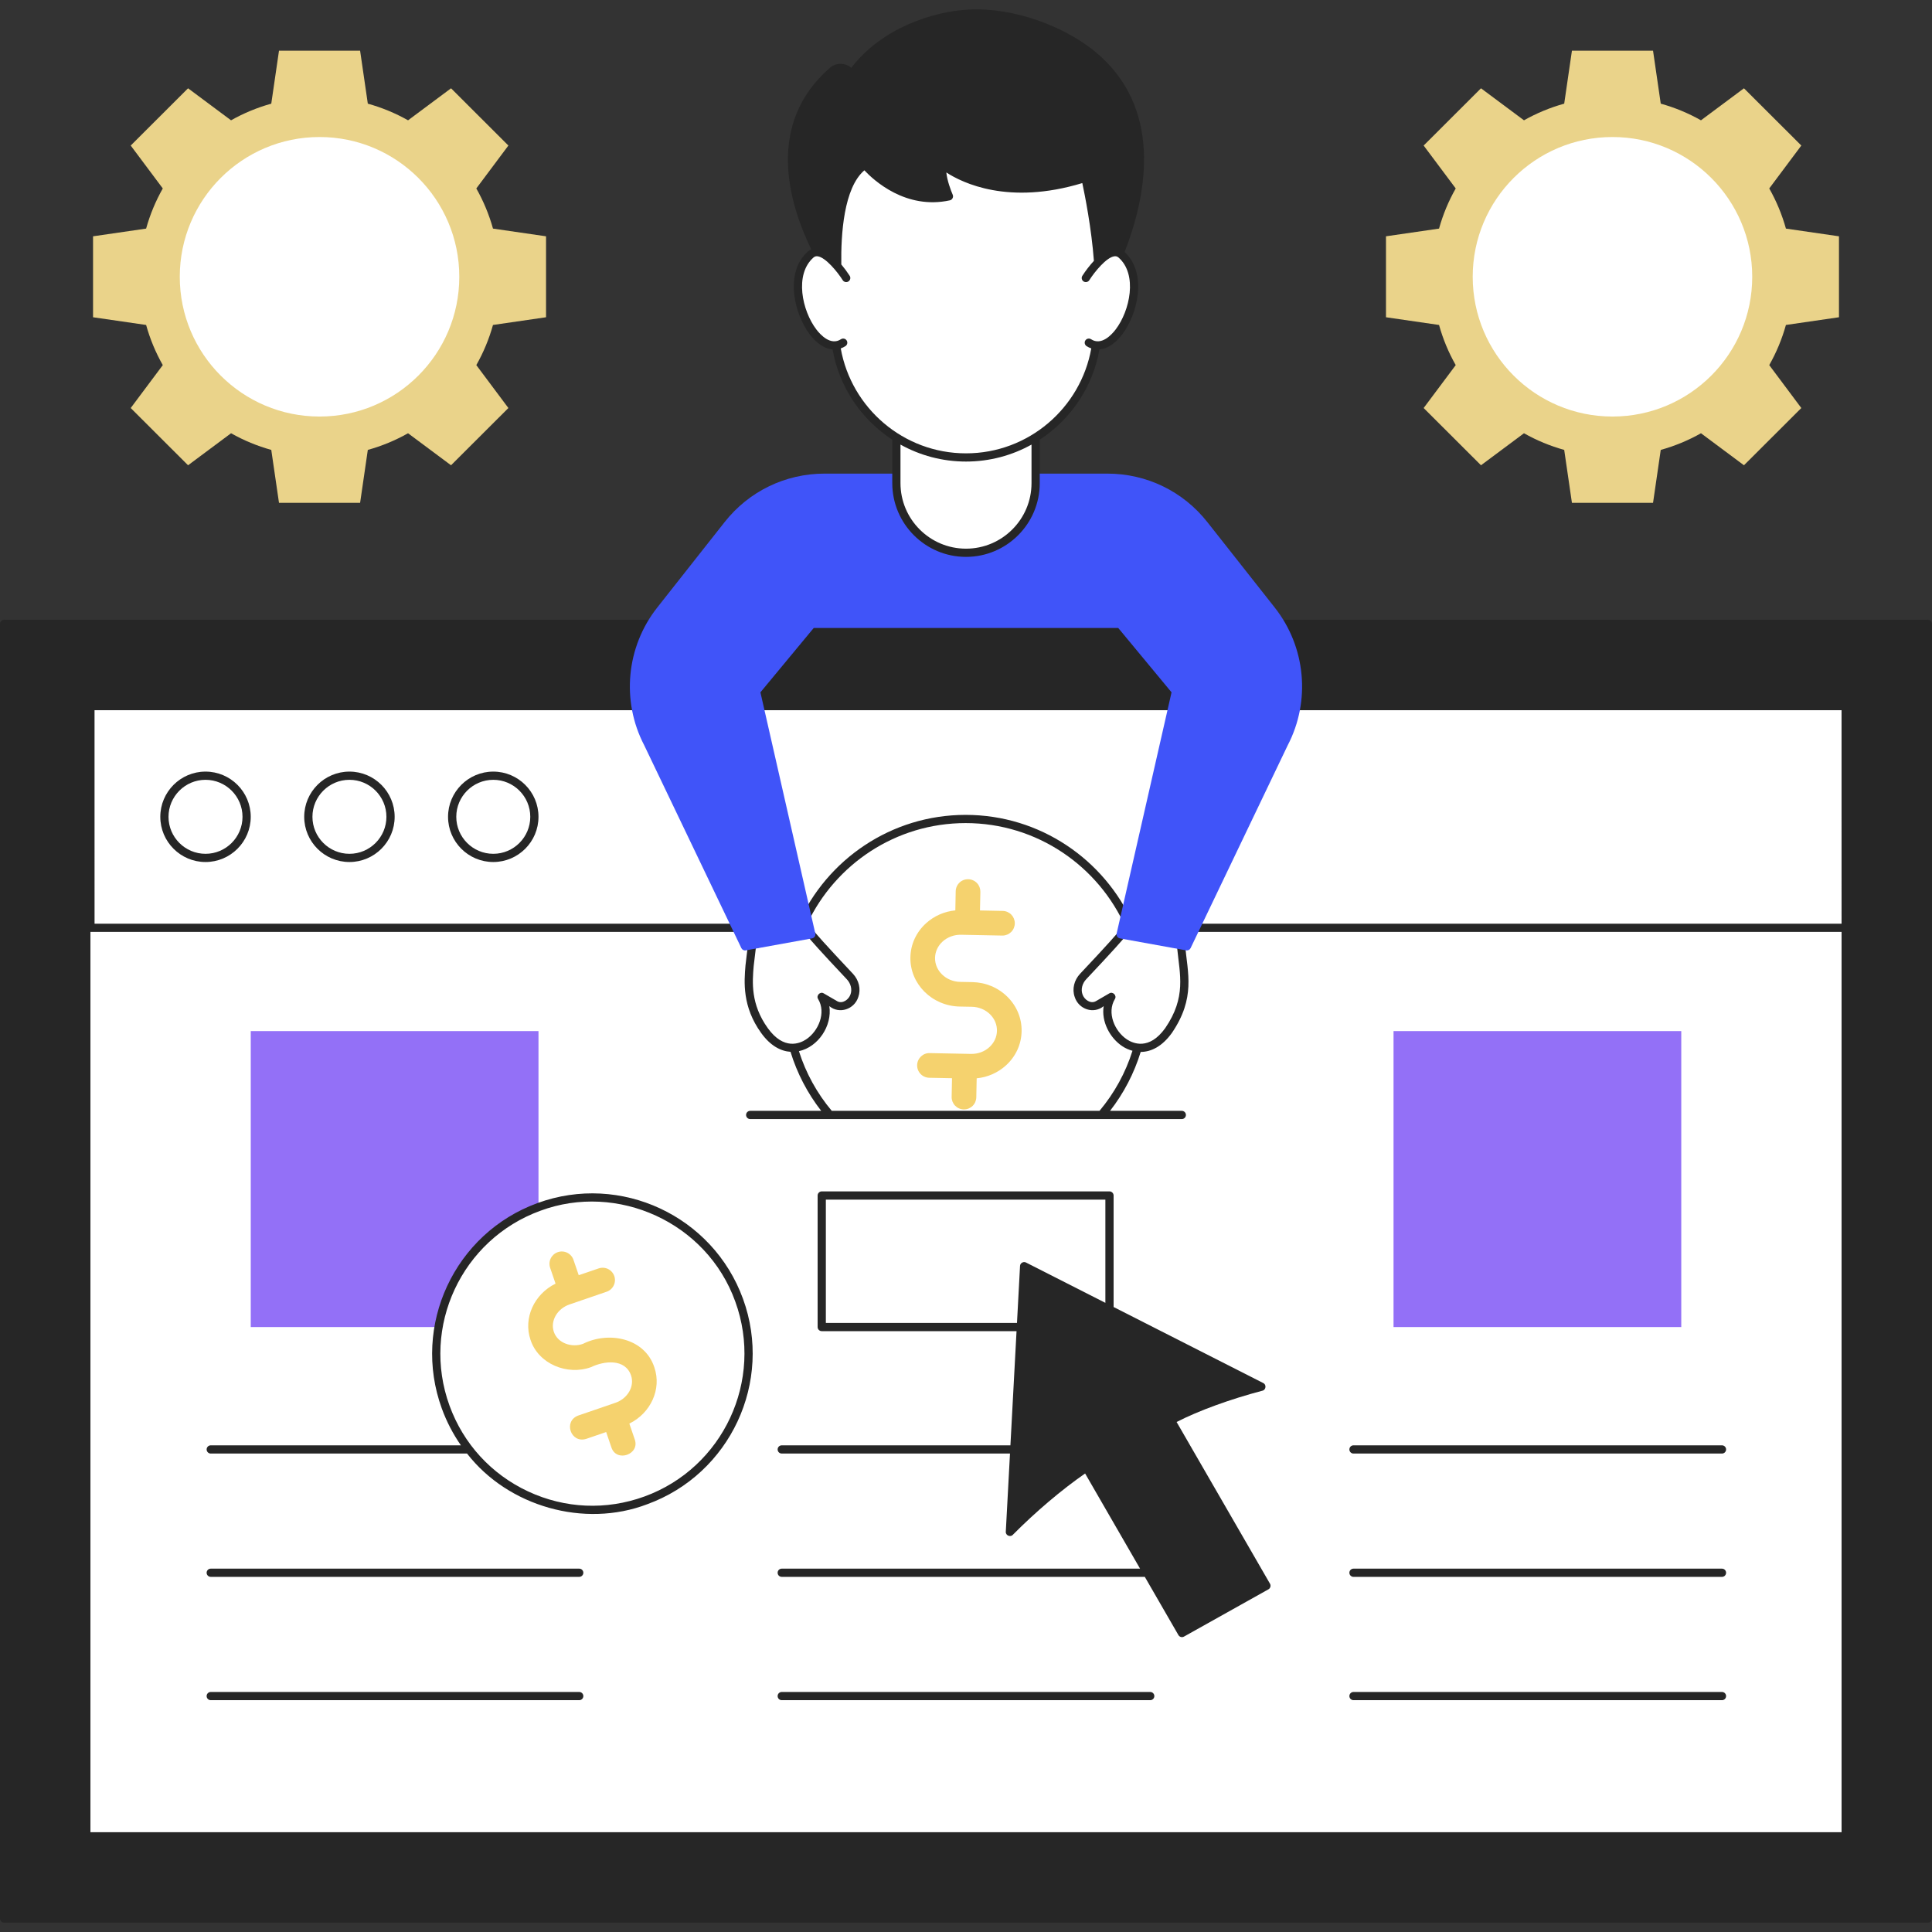 <svg width="100" height="100" viewBox="0 0 100 100" fill="none" xmlns="http://www.w3.org/2000/svg">
    <rect x="0" y="0" width="100" height="100" fill="#333333" stroke="none"/>
    <g clip-path="url(#clip0_16_6046)">
        <path d="M4.469 36.546H95.533V95.048H4.469V36.546Z" fill="white"/>
        <path d="M4.68 36.546H95.531V48.023H4.68V36.546Z" fill="white"/>
        <path d="M10.639 44.406C11.815 44.406 12.767 43.453 12.767 42.278C12.767 41.103 11.815 40.15 10.639 40.15C9.464 40.15 8.512 41.103 8.512 42.278C8.512 43.453 9.464 44.406 10.639 44.406Z" fill="white"/>
        <path d="M10.637 44.618C9.347 44.618 8.297 43.568 8.297 42.278C8.297 40.987 9.347 39.938 10.637 39.938C11.928 39.938 12.978 40.987 12.978 42.278C12.978 43.568 11.928 44.618 10.637 44.618ZM10.637 40.363C9.582 40.363 8.722 41.222 8.722 42.278C8.722 43.334 9.582 44.193 10.637 44.193C11.693 44.193 12.552 43.334 12.552 42.278C12.552 41.222 11.693 40.363 10.637 40.363Z" fill="#262626"/>
        <path d="M18.085 44.406C19.26 44.406 20.212 43.453 20.212 42.278C20.212 41.103 19.26 40.15 18.085 40.15C16.91 40.15 15.957 41.103 15.957 42.278C15.957 43.453 16.91 44.406 18.085 44.406Z" fill="white"/>
        <path d="M18.087 44.618C16.796 44.618 15.746 43.568 15.746 42.278C15.746 40.987 16.796 39.938 18.087 39.938C19.377 39.938 20.427 40.987 20.427 42.278C20.427 43.568 19.377 44.618 18.087 44.618ZM18.087 40.363C17.031 40.363 16.172 41.222 16.172 42.278C16.172 43.334 17.031 44.193 18.087 44.193C19.142 44.193 20.001 43.334 20.001 42.278C20.001 41.222 19.142 40.363 18.087 40.363Z" fill="#262626"/>
        <path d="M25.532 44.406C26.707 44.406 27.66 43.453 27.66 42.278C27.66 41.103 26.707 40.15 25.532 40.15C24.357 40.15 23.404 41.103 23.404 42.278C23.404 43.453 24.357 44.406 25.532 44.406Z" fill="white"/>
        <path d="M25.532 44.618C24.241 44.618 23.191 43.568 23.191 42.278C23.191 40.987 24.241 39.938 25.532 39.938C26.822 39.938 27.872 40.987 27.872 42.278C27.872 43.568 26.822 44.618 25.532 44.618ZM25.532 40.363C24.476 40.363 23.617 41.222 23.617 42.278C23.617 43.334 24.476 44.193 25.532 44.193C26.588 44.193 27.447 43.334 27.447 42.278C27.447 41.222 26.588 40.363 25.532 40.363Z" fill="#262626"/>
        <path d="M59.253 51.663C59.253 46.542 55.101 42.391 49.98 42.391C44.858 42.391 40.707 46.542 40.707 51.663C40.707 53.974 41.554 56.086 42.953 57.71H57.007C58.405 56.086 59.253 53.974 59.253 51.663Z" fill="white"/>
        <path d="M52.878 53.382C52.892 52.709 52.629 52.072 52.139 51.59C51.659 51.116 51.015 50.848 50.327 50.834L49.697 50.822C48.968 50.807 48.384 50.249 48.398 49.576C48.404 49.257 48.543 48.958 48.79 48.733C49.047 48.5 49.392 48.375 49.746 48.383L51.878 48.425H51.891C52.059 48.424 52.219 48.357 52.338 48.239C52.457 48.121 52.524 47.961 52.526 47.793C52.528 47.625 52.463 47.464 52.347 47.343C52.231 47.223 52.071 47.153 51.904 47.149L50.724 47.125L50.744 46.16C50.745 46.076 50.73 45.993 50.7 45.915C50.669 45.837 50.624 45.766 50.566 45.705C50.508 45.645 50.438 45.596 50.361 45.563C50.285 45.529 50.202 45.511 50.118 45.509C49.757 45.501 49.474 45.782 49.467 46.135L49.448 47.121C48.879 47.177 48.351 47.407 47.931 47.789C47.422 48.252 47.135 48.878 47.122 49.551C47.094 50.928 48.239 52.07 49.673 52.099L50.302 52.111C50.662 52.118 50.997 52.256 51.244 52.499C51.481 52.733 51.609 53.038 51.602 53.357C51.596 53.676 51.457 53.975 51.21 54.2C50.954 54.433 50.621 54.557 50.254 54.55L48.122 54.508C47.771 54.497 47.478 54.781 47.471 55.134C47.469 55.218 47.484 55.301 47.515 55.379C47.545 55.457 47.591 55.528 47.649 55.589C47.707 55.649 47.776 55.697 47.853 55.731C47.93 55.765 48.013 55.783 48.096 55.785L49.276 55.808L49.257 56.773C49.255 56.857 49.27 56.94 49.3 57.018C49.331 57.096 49.377 57.168 49.435 57.228C49.493 57.288 49.562 57.337 49.639 57.37C49.716 57.404 49.798 57.422 49.882 57.424H49.895C50.062 57.424 50.223 57.358 50.342 57.241C50.461 57.124 50.53 56.965 50.533 56.798L50.553 55.813C51.117 55.76 51.649 55.525 52.069 55.144C52.578 54.681 52.865 54.055 52.878 53.382Z" fill="#F5D26E"/>
        <path d="M56.065 50.542C56.735 49.831 58.07 48.404 58.17 48.213L61.124 48.909L61.251 49.952C61.319 50.776 61.438 52.014 60.483 53.342C58.868 55.587 56.632 53.079 57.524 51.601L56.821 52.009C56.485 52.205 55.992 52.002 55.827 51.531C55.706 51.188 55.816 50.806 56.065 50.542ZM43.986 50.542C43.316 49.831 41.981 48.404 41.881 48.213L38.928 48.909L38.8 49.952C38.733 50.776 38.614 52.014 39.569 53.342C41.184 55.587 43.42 53.079 42.528 51.601L43.231 52.009C43.567 52.205 44.06 52.002 44.225 51.531C44.346 51.188 44.236 50.806 43.986 50.542Z" fill="white"/>
        <path d="M99.787 32.078H0.213C0.156 32.078 0.102 32.1 0.062 32.14C0.022 32.18 0 32.234 0 32.291L0 99.303C0 99.36 0.022 99.414 0.062 99.454C0.102 99.493 0.156 99.516 0.213 99.516H99.787C99.844 99.516 99.898 99.493 99.938 99.454C99.978 99.414 100 99.36 100 99.303V32.291C100 32.234 99.978 32.18 99.938 32.14C99.898 32.1 99.844 32.078 99.787 32.078ZM95.319 94.835H4.681V48.236H40.858L38.879 48.702C38.837 48.712 38.798 48.734 38.77 48.767C38.74 48.799 38.722 48.84 38.717 48.883C38.713 48.923 38.586 49.934 38.586 49.972C38.516 50.818 38.41 52.095 39.397 53.466C39.881 54.138 40.419 54.41 40.917 54.442C41.256 55.548 41.794 56.584 42.505 57.497H38.83C38.773 57.497 38.719 57.519 38.679 57.559C38.639 57.599 38.617 57.653 38.617 57.71C38.617 57.766 38.639 57.82 38.679 57.86C38.719 57.9 38.773 57.923 38.83 57.923H61.17C61.227 57.923 61.281 57.9 61.321 57.86C61.361 57.82 61.383 57.766 61.383 57.71C61.383 57.653 61.361 57.599 61.321 57.559C61.281 57.519 61.227 57.497 61.17 57.497H57.456C58.166 56.586 58.703 55.552 59.042 54.448C59.567 54.446 60.142 54.18 60.656 53.466C61.889 51.651 61.475 50.381 61.335 48.883C61.33 48.84 61.312 48.799 61.283 48.767C61.254 48.734 61.215 48.712 61.173 48.702L59.194 48.236H95.319V94.835ZM60.931 49.082C61.064 50.438 61.413 51.611 60.31 53.218C59.478 54.374 58.649 54.01 58.331 53.801C57.693 53.38 57.279 52.418 57.706 51.71C57.822 51.53 57.597 51.303 57.417 51.417L56.714 51.825C56.446 51.971 56.118 51.743 56.027 51.461C55.939 51.209 56.015 50.906 56.22 50.688C57.618 49.206 58.091 48.665 58.26 48.453L60.931 49.082ZM58.219 48.006C58.129 47.985 58.03 48.032 57.983 48.113C57.921 48.22 57.344 48.876 55.911 50.396C55.593 50.733 55.483 51.196 55.626 51.602C55.829 52.245 56.613 52.505 57.126 52.078C56.997 52.876 57.446 53.727 58.097 54.156C58.257 54.261 58.433 54.339 58.617 54.388C58.259 55.527 57.678 56.583 56.91 57.497H43.052C42.288 56.589 41.711 55.539 41.352 54.408C42.354 54.191 43.08 53.093 42.927 52.078C43.439 52.505 44.224 52.245 44.427 51.602C44.569 51.196 44.46 50.733 44.142 50.396C42.709 48.876 42.132 48.22 42.071 48.115C42.049 48.073 42.014 48.039 41.971 48.02C41.928 48 41.879 47.995 41.833 48.006L41.68 48.042C41.715 47.964 41.749 47.886 41.788 47.81H41.786C43.237 44.737 46.363 42.603 49.981 42.603C53.68 42.603 56.866 44.833 58.271 48.018L58.219 48.006ZM42.346 51.71C42.773 52.418 42.36 53.38 41.721 53.801C41.403 54.01 40.574 54.374 39.742 53.218C38.847 51.974 38.941 50.837 39.01 50.007L39.121 49.082L41.793 48.453C41.961 48.664 42.434 49.205 43.832 50.688C44.037 50.906 44.113 51.209 44.025 51.46C43.935 51.743 43.606 51.971 43.339 51.825L42.636 51.417C42.454 51.303 42.23 51.531 42.346 51.71ZM58.644 47.81C57.164 44.495 53.839 42.178 49.981 42.178C46.122 42.178 42.798 44.495 41.318 47.81H4.894L4.893 36.759H95.318L95.319 47.81H58.644Z" fill="#262626"/>
        <path d="M65.981 31.448L62.494 27.026C61.236 25.429 59.348 24.514 57.315 24.514H42.683C40.65 24.514 38.762 25.429 37.504 27.026L34.017 31.448C32.412 33.483 32.15 36.282 33.344 38.574L38.373 49.074C38.393 49.116 38.426 49.15 38.468 49.171C38.509 49.193 38.557 49.2 38.603 49.191L42.03 48.571C42.058 48.566 42.085 48.555 42.109 48.539C42.133 48.523 42.154 48.503 42.17 48.479C42.185 48.455 42.196 48.428 42.202 48.4C42.207 48.371 42.206 48.342 42.199 48.314L39.359 35.835L42.119 32.503H57.879L60.639 35.835L57.798 48.314C57.792 48.342 57.791 48.371 57.797 48.399C57.802 48.428 57.812 48.455 57.828 48.479C57.844 48.503 57.865 48.523 57.889 48.539C57.913 48.555 57.94 48.566 57.968 48.571L61.395 49.191C61.489 49.208 61.583 49.16 61.625 49.074L66.65 38.58C67.849 36.282 67.586 33.483 65.981 31.448Z" fill="#4054F9"/>
        <path d="M50 28.612C48.01 28.612 46.397 26.998 46.397 25.008V20.154H53.604V25.008C53.604 26.998 51.99 28.612 50 28.612Z" fill="white"/>
        <path d="M50 23.678C46.244 23.678 43.199 20.633 43.199 16.877V7.066C43.199 7.027 43.215 6.989 43.243 6.961C43.271 6.933 43.309 6.917 43.348 6.917H56.652C56.691 6.917 56.729 6.933 56.757 6.961C56.785 6.989 56.8 7.027 56.8 7.066V16.877C56.8 20.633 53.756 23.678 50 23.678Z" fill="white"/>
        <path d="M56.197 14.396C56.197 14.396 57.353 12.572 58.036 13.17C59.737 14.661 57.807 18.692 56.355 17.735M43.804 14.396C43.804 14.396 42.649 12.572 41.966 13.17C40.265 14.661 42.195 18.692 43.647 17.735" fill="white"/>
        <path d="M57.001 2.95C55.291 1.377 52.464 0.367 50.129 0.495C48.287 0.595 45.636 1.448 44.063 3.511C43.758 3.238 43.259 3.237 42.952 3.514C39.636 6.404 40.807 10.47 41.989 12.905C41.932 12.932 41.876 12.965 41.825 13.01C40.595 14.088 41.097 16.237 41.915 17.31C42.282 17.791 42.694 18.055 43.094 18.088C43.436 20.039 44.585 21.715 46.184 22.757V25.008C46.184 27.112 47.896 28.824 50 28.824C52.105 28.824 53.817 27.112 53.817 25.008V22.757C55.415 21.715 56.565 20.039 56.906 18.088C57.306 18.055 57.718 17.791 58.085 17.309C58.895 16.247 59.393 14.132 58.209 13.044C59.273 10.324 60.228 5.921 57.001 2.95ZM53.391 25.008C53.391 26.878 51.87 28.399 50 28.399C48.13 28.399 46.609 26.878 46.609 25.008V23.012C47.615 23.571 48.77 23.89 50 23.89C51.23 23.89 52.386 23.571 53.391 23.012V25.008ZM57.747 17.052C57.542 17.322 57.007 17.91 56.471 17.557C56.424 17.527 56.367 17.517 56.312 17.529C56.258 17.541 56.21 17.573 56.179 17.62C56.148 17.666 56.137 17.723 56.148 17.778C56.159 17.833 56.191 17.881 56.237 17.913C56.317 17.965 56.4 18.004 56.484 18.034C55.935 21.116 53.238 23.465 50 23.465C46.763 23.465 44.066 21.116 43.517 18.034C43.601 18.004 43.684 17.965 43.764 17.913C43.81 17.881 43.842 17.833 43.852 17.778C43.863 17.723 43.852 17.666 43.821 17.62C43.791 17.573 43.743 17.54 43.688 17.529C43.634 17.517 43.577 17.527 43.53 17.557C42.994 17.91 42.459 17.321 42.254 17.052C41.519 16.088 41.107 14.205 42.105 13.33C42.17 13.273 42.238 13.254 42.325 13.266C42.734 13.324 43.339 14.06 43.624 14.51C43.656 14.555 43.703 14.586 43.757 14.597C43.811 14.608 43.867 14.598 43.913 14.568C43.959 14.539 43.993 14.493 44.006 14.439C44.019 14.386 44.011 14.33 43.984 14.282C43.85 14.075 43.704 13.877 43.546 13.688C43.522 12.132 43.672 9.727 44.74 8.816C45.217 9.325 46.878 10.867 49.162 10.37C49.29 10.346 49.367 10.194 49.311 10.076C49.217 9.862 49.021 9.338 48.982 8.926C49.812 9.466 52.196 10.636 56.02 9.476C56.15 10.083 56.496 11.82 56.62 13.502C56.398 13.745 56.196 14.005 56.018 14.282C55.99 14.33 55.982 14.386 55.995 14.439C56.008 14.493 56.042 14.539 56.088 14.568C56.135 14.598 56.191 14.608 56.244 14.597C56.298 14.586 56.346 14.555 56.377 14.51C56.662 14.06 57.267 13.324 57.676 13.266C57.763 13.254 57.831 13.273 57.896 13.33C58.894 14.206 58.482 16.088 57.747 17.052Z" fill="#262626"/>
        <path d="M12.979 53.369H27.872V68.688H12.979V53.369Z" fill="#9370F7"/>
        <path d="M29.981 81.618H10.908C10.852 81.618 10.797 81.596 10.758 81.556C10.718 81.516 10.695 81.462 10.695 81.406C10.695 81.349 10.718 81.295 10.758 81.255C10.797 81.215 10.852 81.193 10.908 81.193H29.981C30.037 81.193 30.091 81.215 30.131 81.255C30.171 81.295 30.194 81.349 30.194 81.406C30.194 81.462 30.171 81.516 30.131 81.556C30.091 81.596 30.037 81.618 29.981 81.618ZM29.981 88.001H10.908C10.852 88.001 10.797 87.979 10.758 87.939C10.718 87.899 10.695 87.845 10.695 87.789C10.695 87.732 10.718 87.678 10.758 87.638C10.797 87.598 10.852 87.576 10.908 87.576H29.981C30.009 87.576 30.036 87.581 30.062 87.592C30.088 87.603 30.111 87.618 30.131 87.638C30.151 87.658 30.167 87.681 30.177 87.707C30.188 87.733 30.194 87.761 30.194 87.789C30.194 87.817 30.188 87.844 30.177 87.87C30.167 87.896 30.151 87.919 30.131 87.939C30.111 87.959 30.088 87.975 30.062 87.985C30.036 87.996 30.009 88.001 29.981 88.001Z" fill="#262626"/>
        <path d="M72.129 53.369H87.022V68.688H72.129V53.369Z" fill="#9370F7"/>
        <path d="M89.129 75.236H70.056C70 75.236 69.946 75.213 69.906 75.173C69.866 75.133 69.844 75.079 69.844 75.023C69.844 74.966 69.866 74.912 69.906 74.872C69.946 74.832 70 74.81 70.056 74.81H89.129C89.157 74.81 89.185 74.816 89.211 74.826C89.237 74.837 89.26 74.853 89.28 74.873C89.299 74.892 89.315 74.916 89.326 74.942C89.337 74.967 89.342 74.995 89.342 75.023C89.342 75.051 89.336 75.079 89.326 75.104C89.315 75.13 89.299 75.154 89.28 75.173C89.26 75.193 89.236 75.209 89.21 75.219C89.185 75.23 89.157 75.236 89.129 75.236ZM89.129 81.619H70.056C70 81.619 69.946 81.596 69.906 81.556C69.866 81.516 69.844 81.462 69.844 81.406C69.844 81.349 69.866 81.295 69.906 81.255C69.946 81.216 70 81.193 70.056 81.193H89.129C89.157 81.193 89.185 81.199 89.211 81.209C89.237 81.22 89.26 81.236 89.28 81.255C89.299 81.275 89.315 81.299 89.326 81.325C89.337 81.35 89.342 81.378 89.342 81.406C89.342 81.434 89.336 81.462 89.326 81.487C89.315 81.513 89.299 81.537 89.28 81.556C89.26 81.576 89.236 81.592 89.21 81.602C89.185 81.613 89.157 81.619 89.129 81.619ZM89.129 88.001H70.056C70 88.001 69.946 87.979 69.906 87.939C69.866 87.899 69.844 87.845 69.844 87.789C69.844 87.732 69.866 87.678 69.906 87.638C69.946 87.598 70 87.576 70.056 87.576H89.129C89.157 87.576 89.185 87.582 89.211 87.592C89.237 87.603 89.26 87.619 89.28 87.638C89.299 87.658 89.315 87.682 89.326 87.707C89.337 87.733 89.342 87.761 89.342 87.789C89.342 87.817 89.336 87.844 89.326 87.87C89.315 87.896 89.299 87.92 89.28 87.939C89.26 87.959 89.236 87.975 89.21 87.985C89.185 87.996 89.157 88.002 89.129 88.001Z" fill="#262626"/>
        <path d="M42.535 61.879H57.429V68.688H42.535V61.879Z" fill="white"/>
        <path d="M59.536 88.001H40.463C40.407 88.001 40.352 87.979 40.312 87.939C40.273 87.899 40.25 87.845 40.25 87.789C40.25 87.732 40.273 87.678 40.312 87.638C40.352 87.598 40.407 87.576 40.463 87.576H59.536C59.592 87.576 59.646 87.598 59.686 87.638C59.726 87.678 59.748 87.732 59.748 87.789C59.748 87.845 59.726 87.899 59.686 87.939C59.646 87.979 59.592 88.001 59.536 88.001ZM65.734 81.972L60.901 73.602C62.031 73.021 63.67 72.422 65.344 71.982C65.529 71.94 65.559 71.667 65.387 71.587L57.64 67.651V61.879C57.64 61.823 57.617 61.769 57.577 61.729C57.537 61.689 57.483 61.666 57.427 61.666H42.533C42.477 61.666 42.423 61.689 42.383 61.729C42.343 61.769 42.32 61.823 42.32 61.879V68.688C42.32 68.744 42.343 68.798 42.383 68.838C42.423 68.878 42.477 68.9 42.533 68.9H52.616L52.299 74.81H40.463C40.407 74.81 40.352 74.832 40.312 74.872C40.273 74.912 40.25 74.966 40.25 75.022C40.25 75.079 40.273 75.133 40.312 75.173C40.352 75.213 40.407 75.235 40.463 75.235H52.277L52.06 79.281C52.043 79.47 52.294 79.581 52.423 79.442C53.596 78.257 54.949 77.111 56.165 76.267L59.009 81.193H40.463C40.406 81.193 40.352 81.215 40.312 81.255C40.272 81.295 40.25 81.349 40.25 81.405C40.25 81.462 40.272 81.516 40.312 81.556C40.352 81.596 40.406 81.618 40.463 81.618H59.255L60.994 84.63C61.052 84.732 61.182 84.766 61.282 84.71L65.653 82.264C65.755 82.21 65.794 82.071 65.734 81.972ZM42.746 68.475V62.092H57.214V67.435L53.106 65.348C52.975 65.277 52.801 65.377 52.797 65.526L52.639 68.475H42.746Z" fill="#262626"/>
        <path d="M33.427 77.662C37.622 76.135 39.785 71.497 38.258 67.302C36.731 63.107 32.093 60.944 27.898 62.471C23.703 63.998 21.541 68.636 23.067 72.831C24.594 77.026 29.232 79.189 33.427 77.662Z" fill="white"/>
        <path d="M38.458 67.227C36.893 62.928 32.123 60.704 27.826 62.269C23.527 63.833 21.303 68.603 22.867 72.901C23.113 73.578 23.446 74.219 23.857 74.81H10.908C10.852 74.81 10.797 74.832 10.758 74.872C10.718 74.912 10.695 74.966 10.695 75.023C10.695 75.079 10.718 75.133 10.758 75.173C10.797 75.213 10.852 75.236 10.908 75.236H24.174C26.303 77.977 30.244 79.103 33.5 77.859C37.798 76.295 40.023 71.525 38.458 67.227ZM33.355 77.459C31.379 78.178 29.242 78.085 27.337 77.197C25.431 76.308 23.986 74.731 23.267 72.756C21.783 68.677 23.893 64.152 27.971 62.668C31.945 61.191 36.579 63.255 38.059 67.372C39.542 71.45 37.432 75.975 33.355 77.459Z" fill="#262626"/>
        <path d="M33.871 70.78C33.378 69.255 31.509 68.887 30.175 69.557C29.598 69.767 28.865 69.527 28.667 68.935C28.475 68.372 28.84 67.736 29.481 67.517L31.398 66.86C31.559 66.805 31.691 66.689 31.765 66.537C31.84 66.385 31.851 66.21 31.796 66.05C31.741 65.889 31.625 65.758 31.473 65.683C31.321 65.609 31.145 65.598 30.985 65.653L29.955 66.005L29.683 65.209C29.656 65.129 29.614 65.056 29.558 64.993C29.503 64.93 29.436 64.879 29.361 64.842C29.285 64.805 29.204 64.783 29.12 64.778C29.036 64.772 28.952 64.784 28.873 64.811C28.794 64.838 28.72 64.88 28.657 64.935C28.595 64.991 28.543 65.058 28.506 65.133C28.469 65.208 28.447 65.29 28.442 65.374C28.437 65.457 28.448 65.541 28.475 65.621L28.755 66.441C27.651 66.984 27.075 68.221 27.459 69.347C27.862 70.597 29.366 71.21 30.588 70.764C31.279 70.432 32.36 70.313 32.663 71.192C32.855 71.755 32.489 72.391 31.849 72.61L29.931 73.267C29.138 73.562 29.546 74.728 30.345 74.475L31.375 74.122L31.646 74.918C31.907 75.709 33.132 75.284 32.855 74.506L32.575 73.685C33.679 73.143 34.255 71.906 33.871 70.78Z" fill="#F5D26E"/>
        <path d="M28.263 16.421V12.231L25.517 11.832C25.315 11.107 25.025 10.409 24.654 9.754L26.314 7.533L23.346 4.57L21.121 6.227C20.464 5.856 19.765 5.567 19.038 5.366L18.639 2.624H14.441L14.041 5.366C13.315 5.567 12.616 5.856 11.959 6.227L9.734 4.57L6.766 7.533L8.426 9.754C8.054 10.409 7.765 11.107 7.563 11.832L4.816 12.231V16.421L7.563 16.82C7.765 17.545 8.054 18.243 8.426 18.898L6.766 21.119L9.734 24.082L11.959 22.425C12.616 22.796 13.315 23.085 14.041 23.287L14.441 26.028H18.639L19.038 23.287C19.765 23.085 20.464 22.796 21.12 22.425L23.345 24.082L26.314 21.119L24.654 18.898C25.025 18.243 25.315 17.545 25.517 16.82L28.263 16.421Z" fill="#EAD38A"/>
        <path d="M16.539 21.56C20.534 21.56 23.773 18.321 23.773 14.326C23.773 10.331 20.534 7.092 16.539 7.092C12.543 7.092 9.305 10.331 9.305 14.326C9.305 18.321 12.543 21.56 16.539 21.56Z" fill="white"/>
        <path d="M95.185 16.421V12.231L92.439 11.832C92.237 11.107 91.947 10.409 91.576 9.754L93.236 7.533L90.267 4.57L88.042 6.227C87.386 5.856 86.687 5.567 85.96 5.365L85.561 2.624H81.363L80.963 5.365C80.237 5.567 79.537 5.856 78.881 6.227L76.656 4.57L73.688 7.533L75.348 9.754C74.976 10.409 74.686 11.107 74.485 11.832L71.738 12.231V16.421L74.485 16.82C74.686 17.545 74.976 18.243 75.348 18.898L73.688 21.119L76.656 24.082L78.881 22.425C79.537 22.796 80.237 23.085 80.963 23.287L81.363 26.028H85.561L85.96 23.287C86.687 23.085 87.386 22.796 88.042 22.425L90.267 24.082L93.236 21.119L91.576 18.898C91.947 18.243 92.237 17.545 92.439 16.82L95.185 16.421Z" fill="#EAD38A"/>
        <path d="M83.461 21.56C87.456 21.56 90.695 18.321 90.695 14.326C90.695 10.331 87.456 7.092 83.461 7.092C79.465 7.092 76.227 10.331 76.227 14.326C76.227 18.321 79.465 21.56 83.461 21.56Z" fill="white"/>
    </g>
    <defs>
        <clipPath id="clip0_16_6046">
            <rect width="100" height="100" fill="white"/>
        </clipPath>
    </defs>
</svg>
